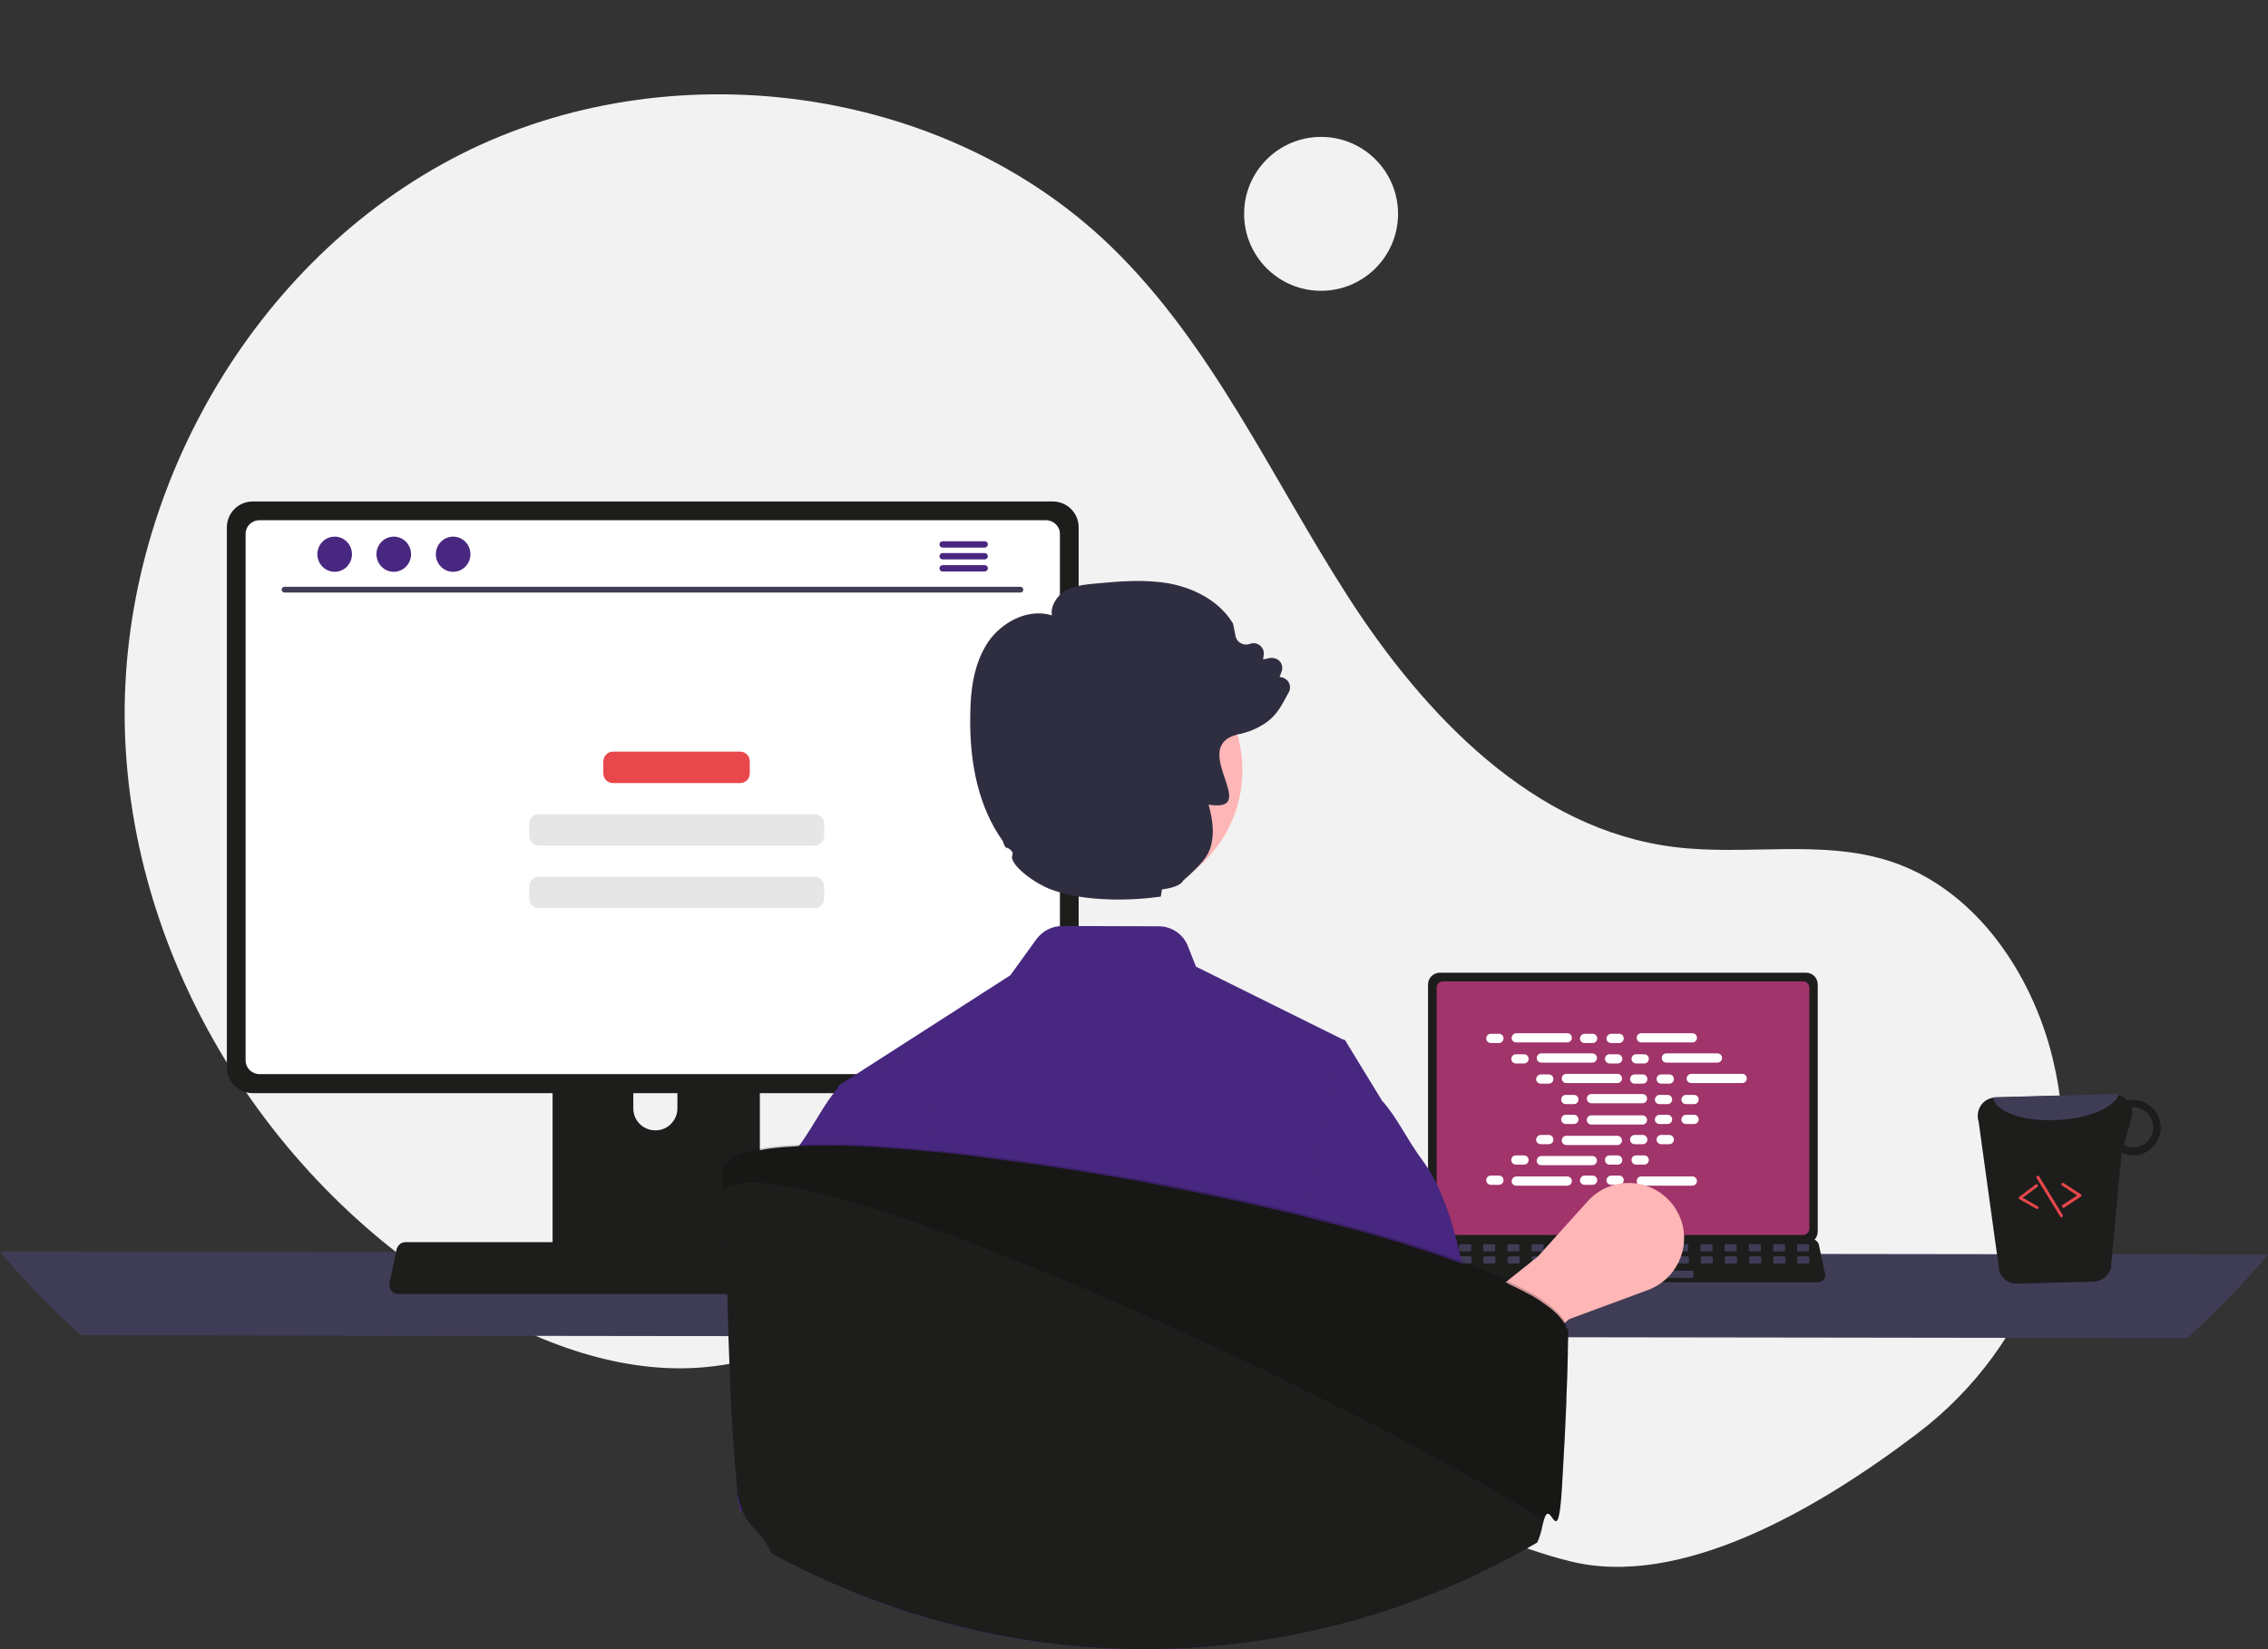 <svg xmlns="http://www.w3.org/2000/svg" xml:space="preserve" id="Ebene_1" x="0" y="0" version="1.1" viewBox="0 0 786.8 572.3"><rect x="0" y="0" width="786.8" height="572.3" fill="#333333" stroke="none"/><style>.st0{fill:#f2f2f2}.st1{fill:#3f3d56}.st2{fill:#1d1d1c}.st4{fill:#fff}.st5{fill:#ffb6b6}.st6{fill:#482780}</style><circle cx="458.3" cy="74.2" r="26.7" class="st0"/><path d="M665.4 497.2c39.7-30.2 58.6-81 46.8-129.5l-.9-3.6c-7.9-28.8-27.3-56.1-55.7-65.3-23.8-7.7-49.8-1.8-74.7-4.9-48.8-6-86.6-45.5-113.2-86.8-26.6-41.3-47.1-87.6-82.4-121.7C327 29.1 231.9 17 159.7 53.6 87.4 90.3 41.4 171.5 43.3 252.5c2 81 50 158.4 119.9 199.5 25.7 15.1 55.3 25.8 84.8 22 25.6-3.2 48.9-17 74.4-21.1 40.1-6.4 79.9 11.7 114.6 32.8 34.7 21.1 68.2 46.2 107.6 56 38.3 9.6 85.7-17.8 120.8-44.5z" class="st0"/><path d="M0 434.3c8.7 10.3 18.1 20 28.1 29l730.6 1c10-9 19.4-18.7 28.1-29L0 434.3z" class="st1"/><path d="M495.4 341.6v85.7c0 2.3 1.8 4.1 4.1 4.1h127c2.3 0 4.1-1.8 4.1-4.1v-85.7c0-2.3-1.8-4.1-4.1-4.1h-127c-2.2 0-4.1 1.8-4.1 4.1z" class="st2"/><path fill="#a1346a" d="M498.4 342.7v83.6c0 1.2 1 2.2 2.2 2.2h124.9c1.2 0 2.2-1 2.2-2.2v-83.6c0-1.2-1-2.2-2.2-2.2H500.6c-1.2 0-2.2.9-2.2 2.2z"/><path d="M492.8 444c.5.6 1.2.9 1.9.9h136c1.4 0 2.5-1.1 2.5-2.5 0-.2 0-.3-.1-.5l-2.1-10c-.2-.8-.8-1.5-1.6-1.8-.3-.1-.6-.2-.9-.2H496.8c-.3 0-.6.1-.9.2-.8.3-1.4 1-1.6 1.8l-2.1 10c-.1.8.1 1.5.6 2.1z" class="st2"/><path d="M627.1 434.2h-3.2c-.3 0-.5-.2-.5-.5v-1.5c0-.3.2-.5.5-.5h3.2c.3 0 .5.2.5.5v1.5c0 .3-.2.5-.5.5zm-8.3 0h-3.2c-.3 0-.5-.2-.5-.5v-1.5c0-.3.2-.5.5-.5h3.2c.3 0 .5.2.5.5v1.5c0 .3-.3.5-.5.5zm-8.4 0h-3.2c-.3 0-.5-.2-.5-.5v-1.5c0-.3.2-.5.5-.5h3.2c.3 0 .5.2.5.5v1.5c0 .3-.2.5-.5.5zm-8.4 0h-3.2c-.3 0-.5-.2-.5-.5v-1.5c0-.3.2-.5.5-.5h3.2c.3 0 .5.2.5.5v1.5c0 .3-.2.5-.5.5zm-8.4 0h-3.2c-.3 0-.5-.2-.5-.5v-1.5c0-.3.2-.5.5-.5h3.2c.3 0 .5.2.5.5v1.5c0 .3-.2.5-.5.5zm-8.3 0H582c-.3 0-.5-.2-.5-.5v-1.5c0-.3.2-.5.5-.5h3.2c.3 0 .5.2.5.5v1.5c0 .3-.2.5-.4.5zm-8.4 0h-3.2c-.3 0-.5-.2-.5-.5v-1.5c0-.3.2-.5.5-.5h3.2c.3 0 .5.2.5.5v1.5c0 .3-.2.5-.5.5zm-8.4 0h-3.2c-.3 0-.5-.2-.5-.5v-1.5c0-.3.2-.5.5-.5h3.2c.3 0 .5.2.5.5v1.5c0 .3-.2.5-.5.5zm-8.4 0h-3.2c-.3 0-.5-.2-.5-.5v-1.5c0-.3.2-.5.5-.5h3.2c.3 0 .5.2.5.5v1.5c0 .3-.2.5-.5.5zm-8.3 0h-3.2c-.3 0-.5-.2-.5-.5v-1.5c0-.3.2-.5.5-.5h3.2c.3 0 .5.2.5.5v1.5c-.1.3-.3.5-.5.5zm-8.4 0h-3.2c-.3 0-.5-.2-.5-.5v-1.5c0-.3.2-.5.5-.5h3.2c.3 0 .5.2.5.5v1.5c0 .3-.3.5-.5.5zm-8.4 0h-3.2c-.3 0-.5-.2-.5-.5v-1.5c0-.3.2-.5.5-.5h3.2c.3 0 .5.2.5.5v1.5c0 .3-.2.5-.5.5zm-8.4 0h-3.2c-.3 0-.5-.2-.5-.5v-1.5c0-.3.2-.5.5-.5h3.2c.3 0 .5.2.5.5v1.5c0 .3-.2.5-.5.5zm-8.4 0H515c-.3 0-.5-.2-.5-.5v-1.5c0-.3.2-.5.5-.5h3.2c.3 0 .5.2.5.5v1.5c0 .3-.2.5-.5.5zm-8.3 0h-3.2c-.3 0-.5-.2-.5-.5v-1.5c0-.3.2-.5.5-.5h3.2c.3 0 .5.2.5.5v1.5c0 .3-.3.5-.5.5zm-8.4 0h-3.2c-.3 0-.5-.2-.5-.5v-1.5c0-.3.2-.5.5-.5h3.2c.3 0 .5.2.5.5v1.5c0 .3-.2.5-.5.5zm125.7 4.2H624c-.3 0-.5-.2-.5-.5v-1.5c0-.3.2-.5.5-.5h3.2c.3 0 .5.2.5.5v1.5c0 .3-.2.5-.5.5zm-8.3 0h-3.2c-.3 0-.5-.2-.5-.5v-1.5c0-.3.2-.5.5-.5h3.2c.3 0 .5.2.5.5v1.5c0 .3-.3.5-.5.5zm-8.4 0h-3.2c-.3 0-.5-.2-.5-.5v-1.5c0-.3.2-.5.5-.5h3.2c.3 0 .5.2.5.5v1.5c0 .3-.2.5-.5.5zm-8.4 0h-3.2c-.3 0-.5-.2-.5-.5v-1.5c0-.3.2-.5.5-.5h3.2c.3 0 .5.2.5.5v1.5c0 .3-.2.5-.5.5zm-8.4 0h-3.2c-.3 0-.5-.2-.5-.5v-1.5c0-.3.2-.5.5-.5h3.2c.3 0 .5.2.5.5v1.5c0 .3-.2.5-.5.5zm-8.3 0h-3.2c-.3 0-.5-.2-.5-.5v-1.5c0-.3.2-.5.5-.5h3.2c.3 0 .5.2.5.5v1.5c-.1.3-.3.5-.5.5zm-8.4 0h-3.2c-.3 0-.5-.2-.5-.5v-1.5c0-.3.2-.5.5-.5h3.2c.3 0 .5.2.5.5v1.5c0 .3-.2.5-.5.5zm-8.4 0h-3.2c-.3 0-.5-.2-.5-.5v-1.5c0-.3.2-.5.5-.5h3.2c.3 0 .5.2.5.5v1.5c0 .3-.2.5-.5.5zm-8.4 0H557c-.3 0-.5-.2-.5-.5v-1.5c0-.3.2-.5.5-.5h3.2c.3 0 .5.2.5.5v1.5c0 .3-.2.5-.5.5zm-8.3 0h-3.2c-.3 0-.5-.2-.5-.5v-1.5c0-.3.2-.5.5-.5h3.2c.3 0 .5.2.5.5v1.5c-.1.3-.3.5-.5.5zm-8.4 0h-3.2c-.3 0-.5-.2-.5-.5v-1.5c0-.3.2-.5.5-.5h3.2c.3 0 .5.2.5.5v1.5c0 .3-.3.5-.5.5zm-8.4 0h-3.2c-.3 0-.5-.2-.5-.5v-1.5c0-.3.2-.5.5-.5h3.2c.3 0 .5.2.5.5v1.5c0 .3-.2.5-.5.5zm-8.4 0h-3.2c-.3 0-.5-.2-.5-.5v-1.5c0-.3.2-.5.5-.5h3.2c.3 0 .5.2.5.5v1.5c0 .3-.2.5-.5.5zm-8.4 0h-3.2c-.3 0-.5-.2-.5-.5v-1.5c0-.3.2-.5.5-.5h3.2c.3 0 .5.2.5.5v1.5c0 .3-.2.5-.5.5zm-8.3 0h-3.2c-.3 0-.5-.2-.5-.5v-1.5c0-.3.2-.5.5-.5h3.2c.3 0 .5.2.5.5v1.5c0 .3-.3.5-.5.5zm-8.4 0h-3.2c-.3 0-.5-.2-.5-.5v-1.5c0-.3.2-.5.5-.5h3.2c.3 0 .5.2.5.5v1.5c0 .3-.2.5-.5.5zm85.4 5h-32.5c-.3 0-.5-.2-.5-.5v-1.5c0-.3.2-.5.5-.5H587c.3 0 .5.2.5.5v1.5c0 .3-.2.5-.5.5z" class="st1"/><path d="M517.2 358.7h2.8c.9 0 1.6.7 1.6 1.6 0 .9-.7 1.6-1.6 1.6h-2.8c-.9 0-1.6-.7-1.6-1.6 0-.9.7-1.6 1.6-1.6zm32.5 0h2.8c.9 0 1.6.7 1.6 1.6 0 .9-.7 1.6-1.6 1.6h-2.8c-.9 0-1.6-.7-1.6-1.6.1-.9.8-1.6 1.6-1.6zm9.2 0h2.8c.9 0 1.6.7 1.6 1.6 0 .9-.7 1.6-1.6 1.6h-2.8c-.9 0-1.6-.7-1.6-1.6.1-.9.8-1.6 1.6-1.6zm-32.9-.2h17.7c.9 0 1.6.7 1.6 1.6 0 .9-.7 1.6-1.6 1.6H526c-.9 0-1.6-.7-1.6-1.6.1-.9.8-1.6 1.6-1.6zm43.4 0h17.7c.9 0 1.6.7 1.6 1.6 0 .9-.7 1.6-1.6 1.6h-17.7c-.9 0-1.6-.7-1.6-1.6 0-.9.7-1.6 1.6-1.6zm-43.5 7.3h2.8c.9 0 1.6.7 1.6 1.6 0 .9-.7 1.6-1.6 1.6h-2.8c-.9 0-1.6-.7-1.6-1.6 0-.9.7-1.6 1.6-1.6zm32.5 0h2.8c.9 0 1.6.7 1.6 1.6 0 .9-.7 1.6-1.6 1.6h-2.8c-.9 0-1.6-.7-1.6-1.6 0-.9.7-1.6 1.6-1.6zm9.2 0h2.8c.9 0 1.6.7 1.6 1.6 0 .9-.7 1.6-1.6 1.6h-2.8c-.9 0-1.6-.7-1.6-1.6 0-.9.7-1.6 1.6-1.6zm-32.9-.3h17.7c.9 0 1.6.7 1.6 1.6 0 .9-.7 1.6-1.6 1.6h-17.7c-.9 0-1.6-.7-1.6-1.6.1-.9.7-1.6 1.6-1.6zm43.4 0h17.7c.9 0 1.6.7 1.6 1.6 0 .9-.7 1.6-1.6 1.6h-17.7c-.9 0-1.6-.7-1.6-1.6 0-.9.7-1.6 1.6-1.6zm-43.6 7.3h2.8c.9 0 1.6.7 1.6 1.6 0 .9-.7 1.6-1.6 1.6h-2.8c-.9 0-1.6-.7-1.6-1.6.1-.9.8-1.6 1.6-1.6zm32.6 0h2.8c.9 0 1.6.7 1.6 1.6 0 .9-.7 1.6-1.6 1.6h-2.8c-.9 0-1.6-.7-1.6-1.6 0-.9.7-1.6 1.6-1.6zm9.2 0h2.8c.9 0 1.6.7 1.6 1.6 0 .9-.7 1.6-1.6 1.6h-2.8c-.9 0-1.6-.7-1.6-1.6 0-.9.7-1.6 1.6-1.6zm-32.9-.2h17.7c.9 0 1.6.7 1.6 1.6 0 .9-.7 1.6-1.6 1.6h-17.7c-.9 0-1.6-.7-1.6-1.6 0-.9.7-1.6 1.6-1.6zm43.3 0h17.7c.9 0 1.6.7 1.6 1.6 0 .9-.7 1.6-1.6 1.6h-17.7c-.9 0-1.6-.7-1.6-1.6.1-.9.8-1.6 1.6-1.6zm-43.5 7.3h2.8c.9 0 1.6.7 1.6 1.6 0 .9-.7 1.6-1.6 1.6h-2.8c-.9 0-1.6-.7-1.6-1.6 0-.9.7-1.6 1.6-1.6zm32.5 0h2.8c.9 0 1.6.7 1.6 1.6 0 .9-.7 1.6-1.6 1.6h-2.8c-.9 0-1.6-.7-1.6-1.6.1-.9.8-1.6 1.6-1.6zm9.2 0h2.8c.9 0 1.6.7 1.6 1.6 0 .9-.7 1.6-1.6 1.6h-2.8c-.9 0-1.6-.7-1.6-1.6.1-.9.8-1.6 1.6-1.6zm-32.8-.3h17.7c.9 0 1.6.7 1.6 1.6 0 .9-.7 1.6-1.6 1.6h-17.7c-.9 0-1.6-.7-1.6-1.6 0-.9.7-1.6 1.6-1.6zm-2.4 28.3h2.8c.9 0 1.6.7 1.6 1.6 0 .9-.7 1.6-1.6 1.6h-2.8c-.9 0-1.6-.7-1.6-1.6.1-.9.8-1.6 1.6-1.6zm9.2 0h2.8c.9 0 1.6.7 1.6 1.6 0 .9-.7 1.6-1.6 1.6h-2.8c-.9 0-1.6-.7-1.6-1.6.1-.9.8-1.6 1.6-1.6zm10.5.3h17.7c.9 0 1.6.7 1.6 1.6 0 .9-.7 1.6-1.6 1.6h-17.7c-.9 0-1.6-.7-1.6-1.6 0-.9.7-1.6 1.6-1.6zm-52.2-.3h2.8c.9 0 1.6.7 1.6 1.6 0 .9-.7 1.6-1.6 1.6h-2.8c-.9 0-1.6-.7-1.6-1.6 0-.9.7-1.6 1.6-1.6zm8.8.3h17.7c.9 0 1.6.7 1.6 1.6 0 .9-.7 1.6-1.6 1.6H526c-.9 0-1.6-.7-1.6-1.6.1-.9.8-1.6 1.6-1.6zm-.1-7.3h2.8c.9 0 1.6.7 1.6 1.6 0 .9-.7 1.6-1.6 1.6h-2.8c-.9 0-1.6-.7-1.6-1.6 0-1 .7-1.6 1.6-1.6zm32.5 0h2.8c.9 0 1.6.7 1.6 1.6 0 .9-.7 1.6-1.6 1.6h-2.8c-.9 0-1.6-.7-1.6-1.6 0-1 .7-1.6 1.6-1.6zm9.2 0h2.8c.9 0 1.6.7 1.6 1.6 0 .9-.7 1.6-1.6 1.6h-2.8c-.9 0-1.6-.7-1.6-1.6 0-1 .7-1.6 1.6-1.6zm-32.9.2h17.7c.9 0 1.6.7 1.6 1.6 0 .9-.7 1.6-1.6 1.6h-17.7c-.9 0-1.6-.7-1.6-1.6.1-.9.7-1.6 1.6-1.6zm-.2-7.3h2.8c.9 0 1.6.7 1.6 1.6 0 .9-.7 1.6-1.6 1.6h-2.8c-.9 0-1.6-.7-1.6-1.6.1-.9.8-1.6 1.6-1.6zm32.6 0h2.8c.9 0 1.6.7 1.6 1.6 0 .9-.7 1.6-1.6 1.6h-2.8c-.9 0-1.6-.7-1.6-1.6 0-.9.7-1.6 1.6-1.6zm9.2 0h2.8c.9 0 1.6.7 1.6 1.6 0 .9-.7 1.6-1.6 1.6h-2.8c-.9 0-1.6-.7-1.6-1.6 0-.9.7-1.6 1.6-1.6zm-32.9.3h17.7c.9 0 1.6.7 1.6 1.6 0 .9-.7 1.6-1.6 1.6h-17.7c-.9 0-1.6-.7-1.6-1.6 0-.9.7-1.6 1.6-1.6zm-.2-7.3h2.8c.9 0 1.6.7 1.6 1.6 0 .9-.7 1.6-1.6 1.6h-2.8c-.9 0-1.6-.7-1.6-1.6 0-.9.7-1.6 1.6-1.6zm32.5 0h2.8c.9 0 1.6.7 1.6 1.6 0 .9-.7 1.6-1.6 1.6h-2.8c-.9 0-1.6-.7-1.6-1.6.1-.9.8-1.6 1.6-1.6zm9.2 0h2.8c.9 0 1.6.7 1.6 1.6 0 .9-.7 1.6-1.6 1.6h-2.8c-.9 0-1.6-.7-1.6-1.6.1-.9.8-1.6 1.6-1.6zm-32.8.2h17.7c.9 0 1.6.7 1.6 1.6 0 .9-.7 1.6-1.6 1.6h-17.7c-.9 0-1.6-.7-1.6-1.6 0-.9.7-1.6 1.6-1.6z" class="st4"/><path d="m504.9 490.5-13.3-21.1 41.9-33.4 17.3-19.2c7.1-7.9 19.2-8.5 27.1-1.4 2.5 2.2 4.3 5.1 5.4 8.2 3.2 9.8-1.9 20.4-11.6 24l-27.3 10.1-39.5 32.8z" class="st5"/><path d="M191.7 337.5V440h71.9V337.5c0-1.5-1-2.9-2.4-3.3-.3-.1-.7-.2-1-.2h-64.9c-2.1 0-3.6 1.6-3.6 3.5zm28 35.2c0-4.2 3.5-7.6 7.7-7.6s7.6 3.4 7.6 7.6v11.9c0 4.2-3.5 7.7-7.7 7.6-4.2 0-7.6-3.4-7.6-7.6v-11.9z" class="st2"/><path d="M191.5 436.8v9.9c0 1.1.9 1.9 1.9 1.9h68.4c1.1 0 1.9-.9 1.9-1.9v-9.9h-72.2z" class="st1"/><path d="M78.7 183v187.3c0 5 4 9 9 9h277.5c5 0 9-4 9-9V183c0-5-4-9-9-9H87.7c-5 0-9 4-9 9z" class="st2"/><path d="M85.2 185.3v182.6c0 2.7 2.2 4.8 4.8 4.8h272.9c2.7 0 4.8-2.2 4.8-4.8V185.3c0-2.7-2.2-4.8-4.8-4.8H90c-2.7 0-4.8 2.1-4.8 4.8z" class="st4"/><path d="M135.8 447.9c.6.7 1.4 1.1 2.3 1.1h162.3c1.6 0 3-1.3 3-3 0-.2 0-.4-.1-.6l-2.5-12c-.2-1-.9-1.8-1.9-2.2-.3-.1-.7-.2-1.1-.2H140.6c-.4 0-.7.1-1.1.2-.9.4-1.6 1.2-1.9 2.2l-2.5 12c-.1.9.1 1.8.7 2.5z" class="st2"/><path d="M354 205.6H98.7c-.6 0-1-.5-1-1s.4-1 1-1H354c.6 0 1 .5 1 1 0 .6-.5 1-1 1z" class="st1"/><ellipse cx="116.1" cy="192.3" class="st6" rx="6" ry="6.1"/><ellipse cx="136.6" cy="192.3" class="st6" rx="6" ry="6.1"/><ellipse cx="157.2" cy="192.3" class="st6" rx="6" ry="6.1"/><path d="M341.6 187.8H327c-.6 0-1.1.5-1.1 1.1 0 .6.5 1.1 1.1 1.1h14.6c.6 0 1.1-.5 1.1-1.1 0-.7-.5-1.1-1.1-1.1zm0 4.1H327c-.6 0-1.1.5-1.1 1.1 0 .6.5 1.1 1.1 1.1h14.6c.6 0 1.1-.5 1.1-1.1 0-.6-.5-1.1-1.1-1.1zm0 4.2H327c-.6 0-1.1.5-1.1 1.1 0 .6.5 1.1 1.1 1.1h14.6c.6 0 1.1-.5 1.1-1.1 0-.7-.5-1.1-1.1-1.1z" class="st6"/><path d="M693.6 441.1c.9 2.6 3.4 4.4 6.2 4.3l26.5-.7c2.8-.1 5.2-2 6-4.7l3.7-40c1.3.6 2.8.9 4.2.9 5.3-.1 9.5-4.6 9.4-9.9s-4.6-9.5-9.9-9.4c-.6 0-1.2.1-1.7.2-1.3-1.4-3-2.1-4.9-2.1l-40.8 1.1c-.3 0-.7.1-1 .1-3.5.6-5.7 4-5.1 7.4.1.3.1.6.2.8l7.2 52zm43.2-43.8 2.7-9.6c.3-1.1.3-2.3 0-3.4.1 0 .2-.1.4-.1 3.8-.1 7 3 7.1 6.8.1 3.8-2.9 7-6.7 7.1-1.3 0-2.5-.2-3.5-.8z" class="st2"/><path d="M691.4 380.8c.9 5 10.6 8.5 22.4 7.8 10.8-.5 19.6-4.3 21.2-8.8-.6-.2-1.2-.3-1.8-.2l-40.8 1.1c-.3 0-.7 0-1 .1z" class="st1"/><path fill="#e8474b" d="M715.9 419.1c.1 0 .1 0 .2-.1l5.8-3.8c.2-.2.3-.5.1-.7 0-.1-.1-.1-.1-.1l-6-3.9c-.2-.2-.5-.1-.7.1s-.1.5.1.7l5.3 3.5-5.1 3.3c-.2.2-.3.5-.1.7.1.2.3.3.5.3zm-9.1.4c.3-.1.4-.3.4-.6 0-.1-.1-.2-.2-.3l-5.3-3 5.1-3.8c.2-.2.3-.5.1-.7s-.5-.3-.7-.1l-5.7 4.3c-.2.2-.3.5-.1.7 0 .1.1.1.2.1l6 3.4h.2zm8.5 2.9s.1 0 .1-.1c.2-.1.3-.5.2-.7l-8.2-13.4c-.1-.2-.5-.3-.7-.2s-.3.5-.2.7l8.2 13.4c.2.2.4.3.6.3zM212.6 260.8h44.2c1.8 0 3.3 1.5 3.3 3.3v4.3c0 1.8-1.5 3.3-3.3 3.3h-44.2c-1.8 0-3.3-1.5-3.3-3.3v-4.3c.1-1.8 1.5-3.3 3.3-3.3z"/><path fill="#e6e6e6" d="M186.9 282.5h95.7c1.8 0 3.3 1.5 3.3 3.3v4.3c0 1.8-1.5 3.3-3.3 3.3h-95.7c-1.8 0-3.3-1.5-3.3-3.3v-4.3c0-1.8 1.5-3.3 3.3-3.3zm0 21.7h95.7c1.8 0 3.3 1.5 3.3 3.3v4.3c0 1.8-1.5 3.3-3.3 3.3h-95.7c-1.8 0-3.3-1.5-3.3-3.3v-4.3c0-1.8 1.5-3.3 3.3-3.3z"/><path d="m290.7 376.8.2.7 6.5 19.8 7.5 22.9 14.1 43 .1 6.7 1 53.7-2.9 7.3 3.3 11.9s-1.5-18-9.6-7.7c-4.6 5.9-9.9 11.9-14.3 17.6 6.4 2.6 12.9 4.9 19.5 7 1.4.5 2.9.9 4.3 1.3l.9.3c21.9 6.5 44.5 10.1 67.4 10.8 1.2 0 2.3.1 3.5.1h5c2.6 0 5.1 0 7.7-.1 18.9-.5 37.7-3.1 56.1-7.6-.1-7.6-.5-16.4-1-25.9-.2-4.6-5.4-9.7-5.7-14.5-.2-3.7 4.4-7.1 4.1-10.8-1.6-22.8-3.5-14.1-4.9-30.2-.1-1.6-.3-3.1-.4-4.6-.9-10.4-1.6-16.9-1.6-16.9l6.1-38.7 9.6-60.7-.7-1.2-.8-.4-50.8-25.2-2.8-7.1c-1.6-4.2-5.7-6.9-10.1-6.9l-33.5-.1c-3.5 0-6.8 1.7-8.9 4.5l-9.1 12.6-59.8 38.4z" class="st6"/><path d="m326.8 453.7-7.6 16.2L314 481l-8.9 46.6-4.5 4.7-3.8-16.8-40 8.9c-1.3-7.3-.4.2-1.2-7.8l.7-.7c.6-.6 1.2-1.2 1.2-1.7-.5-27.6.9-74.5 12.3-103 1.8-4.6 4.2-9 7-13.1.2-.3.4-.6.7-.9 5.3-7.4 8.6-14.6 13.3-19.8l.1-.1 32.4-17.2 1.4 39.1 1 28.1 1.1 26.4zm117 4.6 9.5 20.3 3.3 7.1 8.9 46.6 4.4 4.7 3.8-16.8 1.8-.4 32.5-6.7 9.5 30c4.4-7.3 3-16.7-3.3-22.5-.6-.6-1.2-1.2-1.2-1.7.5-32.4-1.4-91.7-19.4-116.1-5.7-7.7-9.1-15.4-14.1-20.8l-12.1-19.8-.7-1.2-.8-.4-22.1 97.7z" class="st6"/><circle id="a657ec4b-47ce-4d2a-9c58-81a811696ca9" cx="386.4" cy="267.2" r="44.6" class="st5"/><path fill="#2f2e41" d="M446.6 236.1c-.7-.7-1.7-1.2-2.7-1.2l.7-1.9c.7-1.8-.2-3.9-2.1-4.5-.6-.2-1.3-.3-1.9-.2l-2.4.5.2-1.6c.3-1.9-1.1-3.7-3-4-.6-.1-1.2 0-1.7.2-1.1.4-2.3.3-3.2-.2-1-.5-1.7-1.5-1.9-2.6l-.8-4.1-.1-.2c-4.1-6.9-12.1-11.9-21.8-13.8-8.7-1.6-17.6-.8-26.1 0-3.4.3-7.2.7-10.4 2.6-2.7 1.7-5 5-4.5 8.4-8.5-2.6-17.5 2.6-22 9.1-5.3 7.8-6.2 17.5-6.3 25.1-.4 18 3.3 32.7 11 43.7.6.8.7 2.5 1.8 3l-.2-.4c1.2.6 2.5 1.6 2 2.7-1.3 3.1 7.6 9.9 13.9 12.1 11.5 4.1 26.9 3.8 37.6 2.3l.4-2.5c3.9-.5 6.6-1.5 7.4-3.1 1.4-1.2 2.5-2.2 3.5-3.2 0 0 .1 0 .1-.1 4.9-4.7 6-7.3 6.5-11.4.5-4-.4-8-1.3-11.6 18.7 2.9-7.4-20 10.1-24.4.2-.1.4-.1.6-.1.5-.1 1-.2 1.5-.4 2.4-.6 4.6-1.6 6.7-2.9 4.9-3 6.5-6.9 9-11.4.6-1.2.4-2.8-.6-3.9z"/><path d="M544 461.4c0 1.8 0 4.2-.1 7.2v1.3c-.1 5.6-.3 10.2-.5 15.4v1.1c-.3 7.2-.7 15.7-1.5 29-1.4 24.7-3.9 3.4-6.3 12-.1.4-.2.9-.4 1.5-.4 2.2-1 4.3-1.9 6.3-1.3.8-2.7 1.5-4 2.3-3.8 2.1-7.6 4.1-11.5 6.1-2.2 1.1-4.4 2.1-6.6 3.2-.3.2-.7.3-1 .5-11.3 5.2-22.9 9.6-34.8 13.3-2.3.7-4.6 1.4-7 2-2.4.7-4.9 1.3-7.3 1.9-18.4 4.5-37.2 7.1-56.1 7.6-2.5.1-5.1.1-7.7.1h-5c-1.1 0-2.3 0-3.5-.1-22.8-.7-45.5-4.4-67.3-10.8l-.9-.3c-1.4-.4-2.9-.9-4.3-1.3-6.6-2.1-13.1-4.4-19.5-7-4.9-2-9.7-4.1-14.5-6.3 0 0-.1 0-.1-.1-1-.5-2-.9-3-1.4-.1-.1-.3-.1-.4-.2-3.7-1.8-7.4-3.7-11.1-5.7-3.1-7.1-7.4-8.4-10.1-14.6-.8-1.8-1.3-3.8-1.7-5.7v-.1c.3 3.7-1.2-6.6 0 0v-.4c0-.4-.1-.8-.1-1.3-3.4-33.5-3.2-71.8-4.7-103.4-.1-2-.2-4-.3-5.9 0-.6-.1-1.2-.1-1.8.1-.2.1-.4.2-.5 0-.1 0-.1.1-.2 0-.1.1-.1.1-.2 0 0 0-.1.1-.1v-.1c.1-.1.2-.3.3-.4 0-.1.1-.1.1-.2s.1-.1.1-.1l.1-.1.1-.1s0-.1.1-.1c.1-.1.2-.2.3-.2.4-.3.7-.6 1.1-.9.1-.1.3-.2.4-.3 1-.6 2.1-1.1 3.2-1.5.4-.1.8-.3 1.2-.4.1 0 .3-.1.4-.1.2-.1.4-.1.7-.2 1.1-.3 2.4-.6 3.7-.9.2 0 .3-.1.5-.1s.5-.1.7-.1c.3-.1.7-.1 1-.2 3-.5 6.3-.8 10.1-1 .4 0 .7 0 1-.1.4 0 .8 0 1.2-.1h2.2c1 0 2-.1 3.1-.1 3-.1 6.2 0 9.5 0 1.5 0 3.1.1 4.8.2h.3c1.4 0 2.8.1 4.3.2 1 0 2 .1 3.1.2 1 .1 1.9.1 2.9.2.8 0 1.5.1 2.3.2.7 0 1.3.1 2 .1l.9.1c.5 0 1 .1 1.5.1l3.3.3c1.1.1 2.2.2 3.4.3s2.3.2 3.4.3h.3c1 .1 2.1.2 3.1.3.2 0 .5 0 .7.1l3 .3c.3 0 .6.1.9.1l2.4.3c1 .1 2.1.2 3.2.4l2.4.3c1.3.2 2.6.3 3.8.5.5.1 1 .1 1.5.2 3.7.5 7.4 1 11.2 1.5 5.7.8 11.5 1.7 17.4 2.6l17.7 3c1.5.3 3 .5 4.5.8.7.1 1.4.3 2 .4 1.2.2 2.3.4 3.5.7 1.2.2 2.3.4 3.5.7 1.4.3 2.8.5 4.2.8 9.1 1.8 18.1 3.7 27 5.7 1.5.3 2.9.7 4.3 1 2.9.7 5.7 1.3 8.6 2 .8.2 1.5.4 2.3.6l5.7 1.5.3.1c1.4.3 2.8.7 4.1 1 3.2.8 6.4 1.7 9.5 2.5 2.1.6 4.1 1.1 6.1 1.7 3 .9 6 1.8 8.8 2.6.7.2 1.4.4 2.1.7 2.1.7 4.2 1.3 6.2 2 1.6.5 3.2 1 4.7 1.6 1.5.5 3 1.1 4.5 1.6 1 .3 1.9.7 2.8 1 1.3.5 2.7 1 4 1.5.4.2.8.3 1.2.5.2.1.5.2.7.3.5.2 1 .4 1.4.6.5.2.9.4 1.4.6.5.2.9.4 1.3.6.5.2.9.4 1.3.6.4.2.7.3 1.1.5l2.1.9c.3.2.7.3 1 .5l.8.4c.1.1.2.1.3.2.2.1.5.2.8.4.6.3 1.2.6 1.7.8.8.4 1.5.8 2.2 1.1.7.4 1.4.8 2.1 1.1.1.1.2.1.3.2.2.1.3.2.5.2l1.5.9c1 .6 1.9 1.2 2.7 1.8.2.1.4.3.6.4.6.5 1.2.9 1.8 1.3.2.1.4.3.5.4.2.1.3.3.5.4.5.5 1 .9 1.4 1.3l.4.4c.1 0 .1.1.2.2.2.2.4.4.5.6 0 0 0 .1.1.1.2.3.5.6.7.8.1.1.2.3.3.4.1.2.2.3.3.5.1.1.2.3.2.4.2.4.4.7.5 1.1.1.3.2.5.3.8.4-.2.5.1.5.3z" class="st2"/><path d="M544 461.4c0 1.8 0 4.2-.1 7.2v1.3c-.1 4.2-.2 9.5-.5 15.4v1.1c-.3 7.2-.7 15.7-1.5 29-1.4 24.7-3.9 3.4-6.3 12-6.9-4.2-14.4-8.6-22.4-13.2-1.4-.8-2.9-1.6-4.4-2.5-16.1-9-34-18.4-52.8-27.7-.7-.4-1.5-.7-2.2-1.1-43-21.2-89.8-41.9-127.8-55.7-7.3-2.7-14.3-5.1-20.9-7.2-13.9-4.4-25.8-7.5-35.1-8.9-9.6-1.4-16.2-.9-18.9 2-.1-2-.2-4-.3-5.9 0-.6-.1-1.2-.1-1.8.1-.2.1-.3.2-.5v-.1c0-.1 0-.1.1-.2 0-.1.1-.1.1-.2s.1-.1.1-.2c.1-.1.2-.3.3-.4l.3-.3.1-.1.1-.1s0-.1.1-.1c.1-.1.2-.2.3-.2.4-.3.7-.6 1.1-.9.1-.1.3-.2.4-.3 1-.6 2.1-1.1 3.2-1.5.4-.1.8-.3 1.2-.4.1 0 .3-.1.4-.1.2-.1.4-.1.7-.2 1.1-.3 2.4-.6 3.7-.9.4-.1.8-.2 1.2-.2.3-.1.7-.1 1-.2 3-.5 6.3-.8 10.1-1 .4 0 .7 0 1-.1.4 0 .8 0 1.2-.1h2.2c1 0 2-.1 3.1-.1h9.5c1.5 0 3.1.1 4.8.2h.3c1.4 0 2.8.1 4.3.2 1 0 2 .1 3.1.2 1 .1 1.9.1 2.9.2.8 0 1.5.1 2.3.2.7 0 1.3.1 2 .1.8.1 1.6.1 2.4.2l3.3.3c1.1.1 2.2.2 3.4.3s2.3.2 3.4.3h.3c1 .1 2.1.2 3.1.3 5.8.6 11.8 1.3 18 2.1 3.7.5 7.4 1 11.2 1.5 5.7.8 11.5 1.7 17.4 2.6l17.7 3c1.5.3 3 .5 4.5.8 1.8.3 3.7.7 5.5 1 1.2.2 2.3.4 3.5.7 1.4.3 2.8.5 4.2.8 9.1 1.8 18.1 3.7 27 5.7 1.5.3 2.9.7 4.3 1 2.9.7 5.7 1.3 8.6 2 .8.2 1.5.4 2.3.6 1.9.5 3.8 1 5.7 1.4.1 0 .2 0 .3.1 1.4.3 2.8.7 4.1 1.1 3.2.8 6.4 1.7 9.5 2.5 2.1.6 4.1 1.2 6.1 1.7 3 .9 6 1.8 8.8 2.6.7.2 1.4.4 2.1.7 2.1.7 4.2 1.3 6.2 2 1.6.5 3.2 1 4.7 1.6 1.5.5 3 1.1 4.5 1.6 1 .3 1.9.7 2.8 1 1.4.5 2.7 1 4 1.5.4.2.8.3 1.2.5l2.1.9c.5.2.9.4 1.4.6.5.2.9.4 1.3.6.5.2.9.4 1.3.6.4.2.7.3 1.1.5l2.1.9c.3.2.7.3 1 .5l.8.4c.1.1.2.1.3.2.8.4 1.7.8 2.5 1.2.8.4 1.5.8 2.2 1.1.8.4 1.6.9 2.4 1.3.2.1.3.2.5.2l1.5.9c1 .6 1.9 1.2 2.7 1.8.8.6 1.6 1.2 2.3 1.7.3.3.7.6 1 .8.5.5 1 .9 1.4 1.3l.4.4c.1 0 .1.1.2.2.2.2.4.5.6.7.2.3.5.6.7.8.1.1.2.3.3.4.1.2.2.3.3.5.1.1.2.3.2.4.2.4.4.7.5 1.1.1.3.2.5.3.8.3.5.4.8.4 1z" opacity=".2"/></svg>